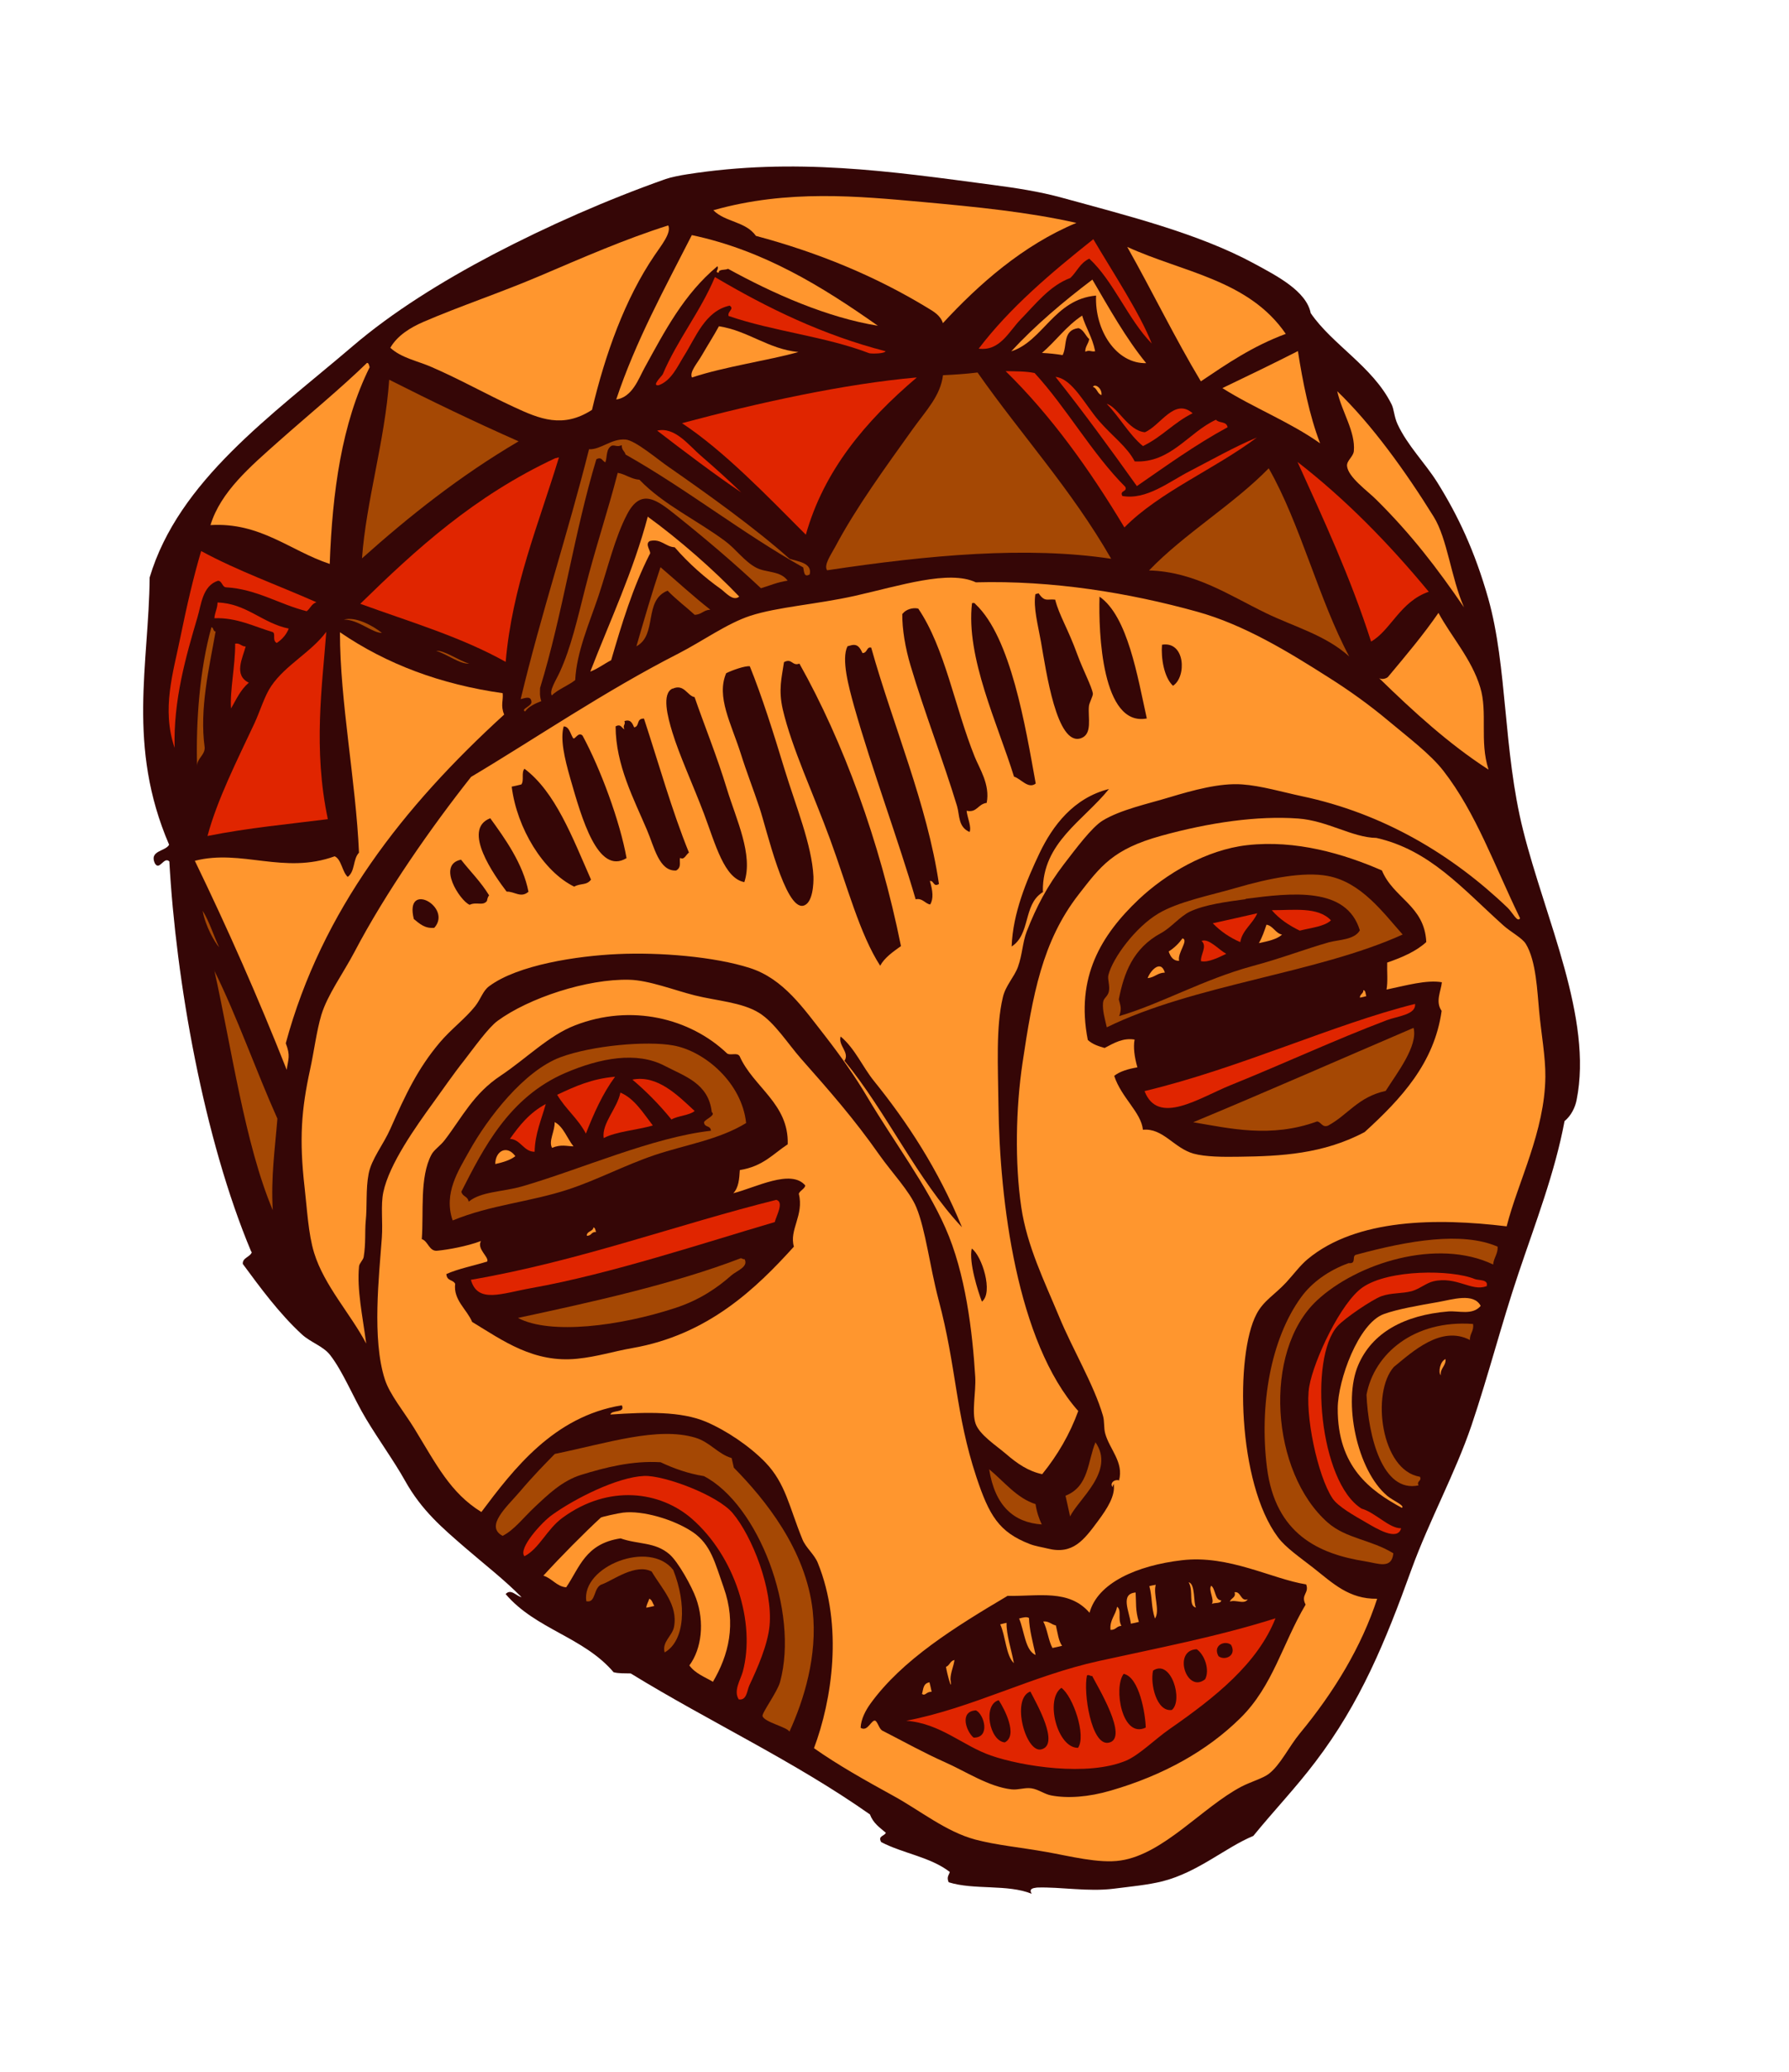 <svg width="666" height="771" viewBox="0 0 666 771" fill="none" xmlns="http://www.w3.org/2000/svg">
<path fill-rule="evenodd" clip-rule="evenodd" d="M93.78 465.803C93.291 467.729 90.18 467.916 90.388 470.302C96.811 478.991 103.857 488.663 112.437 496.559C115.668 499.499 120.268 500.851 122.882 504.172C127.819 510.531 131.529 520.092 136.307 528.002C141.102 535.979 146.787 543.789 150.795 550.972C157.006 562.088 164.79 568.619 173.209 575.912C180.313 582.05 187.645 587.696 194.15 594.281C192.259 593.927 190.173 590.967 188.241 593.137C199.451 606.288 217.22 609.065 228.43 622.216C230.29 622.723 232.627 622.599 234.799 622.664C264.116 640.656 295.7 655.312 323.852 675.124C325.102 678.451 327.536 680.025 329.772 681.938C329.322 683.208 326.694 683.05 328.046 685.416C336.23 689.685 346.332 690.927 353.579 696.525C353.312 697.673 352.28 698.38 353.172 700.367C362.512 703.321 375.18 701.004 384.061 704.655C382.986 702.789 384.429 702.546 386.025 702.334C394.923 702.032 405.004 703.998 414.795 702.738C420.976 701.944 427.429 701.364 432.876 699.976C446.115 696.572 456.229 687.4 466.575 683.12C474.525 673.379 482.284 665.341 489.711 655.525C506.395 633.607 515.662 611.092 525.475 583.908C532.137 565.609 541.759 548.168 547.823 530.317C554.11 511.688 558.974 492.578 565.212 474.034C571.609 455.016 578.87 436.27 582.439 417.149C584.913 415.122 586.393 412.068 586.935 409.267C593.026 378.915 575.31 342.019 567.015 308.916C559.55 279.181 561.22 248.148 554.028 222.648C549.003 204.967 542.741 191.783 535.062 179.481C530.549 172.289 524.012 165.856 520.294 157.877C518.932 154.939 519.005 152.263 517.98 150.312C511.015 136.383 495.881 128.16 487.944 116.502C486.309 108.252 475.241 102.602 467.003 98.132C446.315 86.874 419.764 80.275 395.416 73.588C386.962 71.258 378.053 69.912 369.416 68.78C331.277 63.706 295.847 58.553 255.593 64.887C253.175 65.248 249.569 65.999 247.862 66.6C225.943 74.339 203.973 84.032 183.617 94.656C164.346 104.773 146.007 116.221 131.338 128.767C100.822 154.822 66.468 178.889 55.708 214.872C55.439 247.11 47.145 277.549 62.957 314.309C61.619 316.822 55.554 316.437 57.601 321.129C59.321 324.33 60.991 318.498 63.044 320.533C65.483 364.753 75.826 423.729 93.579 465.857L93.78 465.803Z" fill="#350606"/>
<path fill-rule="evenodd" clip-rule="evenodd" d="M400.724 82.936C380.75 91.232 364.215 105.93 351.023 120.234C350.099 117.323 347.483 115.87 345.426 114.626C325.77 102.661 304.468 93.937 281.408 87.767C277.58 82.331 269.996 82.711 265.562 78.227C293.269 70.373 319.771 73.036 343.471 75.158C363.429 76.99 382.681 78.868 400.724 82.936Z" fill="#FF962E"/>
<path fill-rule="evenodd" clip-rule="evenodd" d="M248.739 83.812C250.114 86.531 246.155 91.325 243.741 94.916C232.651 111.17 225.272 131.887 220.382 152.511C209.542 159.508 200.881 155.869 191.45 151.504C180.544 146.456 171.3 141.179 160.653 136.565C155.363 134.249 149.489 133.238 145.302 129.406C148.001 124.734 152.9 121.841 157.529 119.811C171.047 113.963 186.162 108.98 201.119 102.603C217.045 95.822 232.534 89.016 248.757 83.879L248.739 83.812Z" fill="#FF962E"/>
<path fill-rule="evenodd" clip-rule="evenodd" d="M326.935 121.231C307.865 118.156 287.89 109.292 271.039 100.022C270.039 100.577 267.388 100.067 267.613 101.442C265.744 101.44 267.893 100.075 267.051 99.08C254.602 109.452 247.541 123.047 239.913 136.938C237.692 140.979 235.415 147.764 229.405 148.657C236.649 126.899 247.43 107.353 257.55 87.481C284.203 93.12 305.971 106.529 326.868 121.249L326.935 121.231Z" fill="#FF962E"/>
<path fill-rule="evenodd" clip-rule="evenodd" d="M266.111 103.066C285.744 114.678 306.462 124.707 329.688 130.69C329.282 131.588 324.991 131.661 323.641 131.448C307.227 125.148 287.993 123.338 271.217 117.565C270.751 115.824 273.53 114.936 271.624 113.723C262.468 115.745 259.095 125.409 254.602 132.5C252.242 136.292 249.892 141.732 245.157 143.36C242.502 143.64 246.114 140.231 246.721 139.279C252.08 126.571 260.788 115.908 266.129 103.133L266.111 103.066Z" fill="#E02500"/>
<path fill-rule="evenodd" clip-rule="evenodd" d="M136.612 135.037C137.318 134.992 137.368 135.983 137.614 136.635C127.21 157.588 123.728 182.933 122.747 209.833C108.006 204.952 96.955 194.271 78.359 195.377C82.14 182.948 93.21 173.591 103.823 164.142C114.736 154.469 126.691 144.66 136.612 135.037Z" fill="#FF962E"/>
<path fill-rule="evenodd" clip-rule="evenodd" d="M144.892 141.29C160.763 149.315 176.763 157.018 193.058 164.212C171.09 177.134 152.321 192.071 134.76 207.762C136.306 186.455 143.272 164.197 144.892 141.29Z" fill="#A54804"/>
<path fill-rule="evenodd" clip-rule="evenodd" d="M297.29 130.969C285.731 134.21 269.93 136.362 257.594 140.457C256.617 138.421 259.461 135.362 261.326 132.134C263.485 128.396 265.716 124.926 267.643 121.394C278.51 123.078 286.013 129.899 297.223 130.987L297.29 130.969Z" fill="#FF962E"/>
<path fill-rule="evenodd" clip-rule="evenodd" d="M419.637 91.868C440.193 101.295 464.863 104.09 478.664 124.229C466.186 128.865 456.668 135.436 447.048 141.891C437.457 125.937 428.933 108.332 419.637 91.868Z" fill="#FF962E"/>
<path fill-rule="evenodd" clip-rule="evenodd" d="M426.775 135.118C415.588 135.459 407.485 122.912 408.043 109.982C392.464 111.356 388.315 126.971 376.461 130.722C385.372 121.082 395.678 112.362 406.664 104.033C413.023 114.894 419.234 126.01 426.708 135.136L426.775 135.118Z" fill="#FF962E"/>
<path fill-rule="evenodd" clip-rule="evenodd" d="M402.848 117.405C404.256 122.125 406.633 125.365 407.698 130.68C406.291 131.058 405.735 130.058 404.015 130.877C403.933 128.961 405.228 127.896 405.485 126.176C404.067 124.904 403.372 122.578 401.445 122.089C395.484 122.896 397.398 128.701 395.587 132.13C393.106 131.718 390.594 131.458 387.899 131.319C393.159 126.822 396.872 121.375 402.915 117.387L402.848 117.405Z" fill="#FF962E"/>
<path fill-rule="evenodd" clip-rule="evenodd" d="M341.228 140.521C322.21 156.674 306.73 175.038 299.993 198.957C285.461 184.399 269.514 167.778 253.891 157.461C282.375 149.829 314.472 142.808 341.21 140.454L341.228 140.521Z" fill="#E02500"/>
<path fill-rule="evenodd" clip-rule="evenodd" d="M206.88 170.488C207.283 170.38 207.685 170.273 208.087 170.165C200.573 194.938 190.663 218.272 188.252 246.273C171.603 236.949 152.507 231.368 134.117 224.664C154.901 204.376 176.467 184.597 206.863 170.421L206.88 170.488Z" fill="#E02500"/>
<path fill-rule="evenodd" clip-rule="evenodd" d="M363.917 138.606C380.314 161.998 398.844 182.091 413.665 207.916C382.298 203.182 345.898 206.473 307.922 212.197C306.561 210.336 309.275 206.522 310.956 203.415C318.74 188.764 329.518 174.029 339.863 159.554C344.781 152.708 350.143 147.251 351.042 139.614C355.297 139.408 359.466 139.152 363.917 138.606Z" fill="#A54804"/>
<path fill-rule="evenodd" clip-rule="evenodd" d="M74.832 205.009C88.454 212.416 103.455 217.73 117.8 224.082C115.892 224.737 115.55 226.408 114.17 227.424C103.928 224.856 95.586 219.193 84.13 218.529C82.664 218.419 82.675 216.047 81.111 216.107C75.369 218.004 74.93 224.943 73.527 229.627C69.194 244.286 64.5 260.55 65.016 278.29C60.079 263.888 64.481 250.288 67.108 237.306C69.473 225.759 71.92 215.051 74.899 204.991L74.832 205.009Z" fill="#E02500"/>
<path fill-rule="evenodd" clip-rule="evenodd" d="M374.41 138.091C378.098 138.18 381.883 138.099 385.16 138.801C397.125 151.821 406.565 168.821 418.923 181.162C419.797 183.082 416.672 182.412 417.818 184.546C426.866 186.142 435.15 179.255 443.177 175.166C451.253 170.991 459.606 166.24 467.88 162.803C452.339 174.506 431.694 182.981 418.586 196.258C405.463 174.358 391.076 154.447 374.428 138.158L374.41 138.091Z" fill="#E02500"/>
<path fill-rule="evenodd" clip-rule="evenodd" d="M229.963 175.935C232.9 176.44 234.9 178.274 238.051 178.506C246.924 187.76 259.458 193.52 269.956 201.333C273.893 204.228 277.169 208.95 281.516 211.231C285.353 213.219 290.488 212.274 293.227 216.063C289.281 216.618 286.543 217.926 283.276 218.873C273.393 209.603 263.337 201.025 251.635 191.667C244.692 186.132 238.671 181.356 233.452 191.37C228.934 199.976 226.327 211.157 222.785 221.799C219.306 232.137 214.682 242.494 214.134 253.052C211.526 255.115 207.729 256.491 205.394 258.768C204.453 256.866 206.934 253.258 208.428 249.986C212.553 240.983 214.982 230.208 217.777 219.192C221.453 204.493 226.345 190.043 229.963 175.935Z" fill="#A54804"/>
<path fill-rule="evenodd" clip-rule="evenodd" d="M392.945 140.234C399.235 140.918 403.925 150.646 409.107 156.581C414.101 162.351 419.584 166.195 422.419 171.682C435.829 172.397 442.436 160.862 452.675 156.18C453.843 157.59 456.519 156.586 457.013 158.966C444.787 165.617 434.145 173.351 423.229 180.87C413.337 167.007 403.346 153.314 392.945 140.234Z" fill="#E02500"/>
<path fill-rule="evenodd" clip-rule="evenodd" d="M483.183 130.63C484.939 142.006 487.527 154.883 491.448 164.961C480.105 156.943 466.808 151.819 455.054 144.414C464.538 139.862 473.954 135.328 483.183 130.63Z" fill="#FF962E"/>
<path fill-rule="evenodd" clip-rule="evenodd" d="M107.495 233.88C106.64 236.048 105.171 237.805 103.041 239.238C101.207 238.293 102.764 235.794 101.526 235.192C94.506 233.124 88.29 229.764 79.812 230.025C79.962 227.903 80.979 226.338 80.977 224.185C91.686 224.474 97.786 231.958 107.495 233.88Z" fill="#E02500"/>
<path fill-rule="evenodd" clip-rule="evenodd" d="M241.072 192.2C252.93 200.797 265.81 212.137 275.197 221.971C272.924 223.944 270.02 220.343 268.333 219.143C262.577 215.085 256.291 209.589 251.176 203.637C247.757 203.476 246.122 200.324 241.931 201.303C239.729 202.468 242.825 205.444 241.829 206.285C235.621 218.503 231.487 232.031 227.524 245.658C224.871 247.015 222.745 248.734 219.752 249.895C227.142 230.826 235.806 212.494 241.188 192.097L241.072 192.2Z" fill="#FF962E"/>
<path fill-rule="evenodd" clip-rule="evenodd" d="M78.708 233.408C79.566 233.394 79.308 235.114 80.265 234.93C77.915 248.411 74.181 263.7 76.208 278.234C76.189 281.112 73.312 282.17 73.377 285.096C72.863 268.433 74.402 248.706 78.708 233.408Z" fill="#A54804"/>
<path fill-rule="evenodd" clip-rule="evenodd" d="M497.721 145.474C510.583 157.823 523.264 175.391 533.763 192.322C538.85 200.58 540.148 214.808 545.013 225.997C534.973 211.312 525.372 198.807 512.366 185.922C509.216 182.745 501.876 177.603 501.469 173.404C501.284 171.372 503.785 169.984 504.002 167.844C504.638 160.565 499.535 153.317 497.805 145.523L497.721 145.474Z" fill="#FF962E"/>
<path fill-rule="evenodd" clip-rule="evenodd" d="M121.468 235.09C119.97 255.236 116.505 278.494 122.044 304.796C107.18 306.696 92.794 307.966 77.244 311.056C80.872 297.519 88.155 283.146 94.737 269.105C96.833 264.595 98.472 258.914 101.002 255.221C106.424 247.306 115.707 242.808 121.468 235.09Z" fill="#E02500"/>
<path fill-rule="evenodd" clip-rule="evenodd" d="M126.534 235.239C143.951 247.158 164.139 254.673 187.133 257.917C187.431 260.637 186.267 262.457 187.687 265.882C150.22 300.045 119.78 338.716 106.384 388.185C108.231 392.932 107.258 394.126 106.735 398.071C96.032 370.999 84.576 345.134 72.531 320.288C90.011 315.819 105.607 325.498 124.594 318.615C127.121 319.733 127.367 324.406 129.452 326.288C132.261 324.172 131.344 319.678 133.644 317.267C132.493 290.723 126.562 261.08 126.552 235.306L126.534 235.239Z" fill="#FF962E"/>
<path fill-rule="evenodd" clip-rule="evenodd" d="M245.917 211.078C252.063 216.323 258.081 221.891 264.442 226.864C261.751 227.01 261.324 228.632 258.634 228.779C255.301 225.723 251.722 223.092 248.536 219.781C239.44 223.367 244.889 236.195 236.915 240.486C239.797 230.595 242.66 220.638 245.899 211.011L245.917 211.078Z" fill="#A54804"/>
<path fill-rule="evenodd" clip-rule="evenodd" d="M502.281 244.267C493.378 236.242 481.799 233.242 471.227 228.105C457.772 221.587 444.765 212.722 427.758 212.253C440.959 198.521 459.009 187.868 472.314 174.252C484.068 194.796 490.937 223.111 502.281 244.267Z" fill="#A54804"/>
<path fill-rule="evenodd" clip-rule="evenodd" d="M483.031 171.883C500.799 185.646 516.911 202.079 531.89 220.18C521.229 223.826 517.724 234.602 510.42 238.713C502.608 214.384 492.713 193.27 483.031 171.883Z" fill="#E02500"/>
<path fill-rule="evenodd" clip-rule="evenodd" d="M554.065 286.323C539.381 276.831 526.255 264.84 513.423 252.339C514.376 252.945 516.423 252.54 517.011 251.521C523.43 243.842 529.867 236.23 535.503 228.042C540.228 236.828 547.857 245.194 551.047 255.756C553.895 265.045 550.742 275.798 554.114 286.238L554.065 286.323Z" fill="#FF962E"/>
<path fill-rule="evenodd" clip-rule="evenodd" d="M79.709 361.013C88.295 378.314 95.208 398.216 103.268 416.232C102.377 427.384 100.807 438.144 101.548 450.295C91.175 425.791 86.162 389.655 79.776 360.995L79.709 361.013Z" fill="#A54804"/>
<path fill-rule="evenodd" clip-rule="evenodd" d="M522.235 347.696C490.146 362.253 444.602 366.272 412.032 382.25C411.323 379.066 410.399 376.154 410.619 373.223C410.738 371.253 412.266 371.059 412.787 368.981C413.307 366.903 412.223 364.465 412.632 362.776C414.244 356.456 422.67 345.008 431.219 339.917C438.651 335.485 450.194 333.254 460.26 330.341C472.521 326.768 485.354 324.263 494.201 325.913C506.812 328.206 515.102 339.842 522.168 347.714L522.235 347.696ZM463.764 334.571C456.762 335.514 448.566 336.562 442.955 339.214C439.265 340.992 435.935 345.187 432.232 347.185C421.69 352.881 418.38 362.241 416.504 371.862C417.029 374.09 417.736 375.121 416.658 378.067C432.051 373.584 447.854 364.467 466.2 359.479C477.326 356.498 485.435 353.248 494.782 350.6C498.401 349.63 504.243 349.716 506.237 346.167C501.285 329.831 480.943 332.194 463.661 334.455L463.764 334.571Z" fill="#A54804"/>
<path fill-rule="evenodd" clip-rule="evenodd" d="M168.513 454.106C165.012 443.988 170.71 435.496 174.631 428.414C181.608 415.847 195.119 398.441 208.633 393.384C220.459 388.995 240.811 387.203 250.704 389.004C262.488 391.16 276.218 402.989 277.762 417.869C267.583 424.114 255.142 425.94 243.61 429.82C232.548 433.574 222.238 439.065 211.542 442.577C197.146 447.296 182.756 448.28 168.58 454.088L168.513 454.106ZM264.971 413.829C263.815 403.082 254.851 400.458 247.414 396.563C237.057 391.153 223.499 393.637 210.548 399.189C189.475 408.21 179.9 427.434 171.751 443.402C172.205 445.363 174.117 444.994 174.473 447.125C179.188 443.276 187.019 443.547 194.423 441.42C216.415 435.025 242.91 423.186 264.665 420.732C264.511 418.547 262.242 419.73 262.087 417.545C262.806 416.204 266.59 415.047 264.953 413.762L264.971 413.829Z" fill="#A54804"/>
<path fill-rule="evenodd" clip-rule="evenodd" d="M451.444 343.545C457.011 342.34 462.561 341.069 468.044 339.815C466.426 343.695 462.41 346.135 461.727 350.554C457.827 348.871 454.406 346.557 451.426 343.478L451.444 343.545Z" fill="#E02500"/>
<path fill-rule="evenodd" clip-rule="evenodd" d="M473.412 338.664C481.543 338.712 490.641 337.279 495.473 342.446C493.138 344.723 488.097 345.212 483.857 346.277C479.971 344.374 476.33 342.047 473.395 338.597L473.412 338.664Z" fill="#E02500"/>
<path fill-rule="evenodd" clip-rule="evenodd" d="M440.227 349.135C442.646 349.851 438.231 354.553 438.954 357.518C436.884 357.57 435.783 356.142 435.075 354.034C437.223 352.669 438.862 351.009 440.227 349.135Z" fill="#FF962E"/>
<path fill-rule="evenodd" clip-rule="evenodd" d="M447.312 350.109C450.038 349.02 453.73 353.415 456.498 354.899C454.077 356.051 449.788 358.277 447.102 357.633C446.826 355.265 449.567 352.09 447.312 350.109Z" fill="#E02500"/>
<path fill-rule="evenodd" clip-rule="evenodd" d="M471.481 344.064C473.962 344.476 474.868 347.32 477.282 347.751C475.443 349.464 472.056 350.228 468.651 350.925C469.878 348.801 470.68 346.432 471.481 344.064Z" fill="#FF962E"/>
<path fill-rule="evenodd" clip-rule="evenodd" d="M228.969 400.644C224.279 406.998 221.069 414.321 218.113 421.79C215.073 416.071 210.591 412.748 207.42 407.351C214.184 404.175 220.264 401.397 229.037 400.626L228.969 400.644Z" fill="#E02500"/>
<path fill-rule="evenodd" clip-rule="evenodd" d="M433.657 361.881C430.681 362.032 430.034 363.642 427.246 363.958C428.03 361.522 432.056 356.71 433.657 361.881Z" fill="#FF962E"/>
<path fill-rule="evenodd" clip-rule="evenodd" d="M203.172 410.788C201.569 416.602 199.165 421.842 199.025 428.556C194.936 428.575 193.831 423.917 189.84 423.766C193.325 418.811 197.083 414.071 203.172 410.788Z" fill="#E02500"/>
<path fill-rule="evenodd" clip-rule="evenodd" d="M230.904 406.516C236.158 408.698 239.396 414.077 243.025 418.777C237.163 420.491 229.396 420.993 224.741 423.461C223.926 418.007 229.825 412.406 230.971 406.498L230.904 406.516Z" fill="#E02500"/>
<path fill-rule="evenodd" clip-rule="evenodd" d="M206.479 417.512C209.721 419.156 211.125 423.59 213.497 426.545C210.972 426.503 208.888 425.698 205.529 427.1C204.091 424.685 206.635 420.773 206.479 417.512Z" fill="#FF962E"/>
<path fill-rule="evenodd" clip-rule="evenodd" d="M191.847 430.192C190.07 431.602 187.425 432.454 184.373 433.128C184.408 428.165 188.763 425.921 191.847 430.192Z" fill="#FF962E"/>
<path fill-rule="evenodd" clip-rule="evenodd" d="M507.537 368.436C508.395 368.421 508.334 369.802 508.634 370.654C507.83 370.87 507.093 371.067 506.27 371.216C506.148 369.956 507.659 369.695 507.537 368.436Z" fill="#FF962E"/>
<path fill-rule="evenodd" clip-rule="evenodd" d="M526.775 373.476C527.365 377.554 520.121 378.131 516.274 379.593C496.455 387.129 479.038 395.314 458.04 403.812C446.438 408.501 431.079 419.006 426.081 405.986C461.654 397.459 496.422 381.107 526.793 373.543L526.775 373.476Z" fill="#E02500"/>
<path fill-rule="evenodd" clip-rule="evenodd" d="M526.215 382.385C528.028 389.151 519.935 399.433 515.853 405.912C505.54 408.172 501.913 414.744 494.391 418.842C492.166 419.654 491.86 417.438 490.309 417.279C473.027 423.561 457.733 419.833 444.197 417.573C471.86 406.068 498.91 394.153 526.233 382.452L526.215 382.385Z" fill="#A54804"/>
<path fill-rule="evenodd" clip-rule="evenodd" d="M220.868 456.736C221.574 456.69 221.624 457.682 221.888 458.401C219.935 458.35 220.397 459.805 218.462 459.821C218.299 458.142 220.757 458.201 220.886 456.803L220.868 456.736Z" fill="#FF962E"/>
<path fill-rule="evenodd" clip-rule="evenodd" d="M289.098 446.495C291.973 447.304 288.881 452.656 288.428 454.716C262.517 462.305 227.301 474.039 197.817 479.282C186.708 481.254 177.836 485.139 175.297 476.198C215.609 469.274 252.105 455.618 289.08 446.428L289.098 446.495Z" fill="#E02500"/>
<path fill-rule="evenodd" clip-rule="evenodd" d="M275.88 468.202C276.385 468.211 276.577 468.662 277.181 468.5C278.744 471.384 274.307 472.788 272.266 474.555C267.274 478.98 260.57 483.72 251.246 486.722C230.908 493.392 204.877 496.777 192.82 490.386C219.787 484.596 250.794 477.796 275.862 468.135L275.88 468.202Z" fill="#A54804"/>
<path fill-rule="evenodd" clip-rule="evenodd" d="M557.536 463.885C557.682 466.575 556.057 468.015 555.863 470.508C535.096 460.564 505.143 469.954 490.212 483.935C469.945 502.936 473.086 547.902 494.318 566.552C501.168 572.543 510.447 572.857 518.712 577.966C518.106 584.016 513.035 581.713 508.158 580.937C490.979 578.217 474.782 570.854 471.658 546.058C468.764 522.925 473.015 498.308 484.351 482.705C488.283 477.272 494.468 472.743 502.063 469.99C505.317 470.338 502.874 467.116 505.09 466.809C524.375 461.57 544.296 458.171 557.451 463.836L557.536 463.885Z" fill="#A54804"/>
<path fill-rule="evenodd" clip-rule="evenodd" d="M293.918 644.374C293.165 642.637 284.483 640.799 283.873 638.521C283.568 637.382 289.379 629.579 290.394 625.86C297.562 599.528 282.305 559.747 262.033 549.239C256.177 548.296 250.861 546.417 245.924 544.078C235.479 543.431 225.456 545.973 216.364 548.768C209.264 550.958 203.915 556.196 199.093 560.719C194.784 564.746 191.41 569.312 187.104 571.471C180.396 567.883 188.724 560.626 193.429 555.129C198.727 548.899 202.634 544.98 206.523 540.994C226.13 536.961 244.793 530.74 258.849 534.943C264.313 536.567 267.317 541.075 272.373 542.52C272.678 543.659 272.867 544.901 273.19 546.106C284.73 557.805 300.04 576.606 302.558 599.41C304.368 616.085 299.34 632.438 293.851 644.392L293.918 644.374Z" fill="#A54804"/>
<path fill-rule="evenodd" clip-rule="evenodd" d="M553.289 478.593C547.736 480.656 542.2 474.744 533.55 476.774C530.985 477.39 528.48 479.569 525.616 480.408C521.93 481.396 517.866 480.977 514.203 482.317C510.807 483.586 500.705 490.386 497.928 493.427C487.12 505.37 491.138 551.465 506.855 561.326C512.063 562.803 517.093 568.707 521.603 568.647C520.29 573.666 512.177 568.588 508.693 566.578C504.189 563.979 498.107 560.583 496.07 557.539C490.425 549.071 485.645 525.869 487.413 515.846C489.101 506.06 499.21 484.54 507.281 479.003C516.981 472.311 540.258 472.32 549.053 475.923C550.426 476.488 554.372 475.934 553.392 478.709L553.289 478.593Z" fill="#E02500"/>
<path fill-rule="evenodd" clip-rule="evenodd" d="M275.034 632.345C272.961 629.167 275.621 625.152 276.511 622.041C281.422 603.637 273.556 579.108 257.603 565.145C245.783 554.814 226.62 552.195 209.493 564.682C203.54 569.005 200.798 576.202 195.242 579.055C192.753 576.203 201.744 566.327 205.554 563.655C214.053 557.572 229.674 549.653 239.748 549.18C246.979 548.822 267.064 556.22 272.765 563.021C280.046 571.696 287.728 591.249 286.491 604.864C285.82 612.008 281.976 620.72 278.953 627.131C278.092 629.013 278.02 632.766 275.101 632.327L275.034 632.345Z" fill="#E02500"/>
<path fill-rule="evenodd" clip-rule="evenodd" d="M548.389 492.757C548.767 495.241 547.052 496.347 547.225 498.598C536.461 493.01 525.838 502.964 518.881 508.634C510.439 518.147 514.055 547.191 528.601 549.468C529.421 551.187 527.213 550.988 528.1 552.689C514.583 555.593 509.362 534.232 508.72 518.967C511.528 503.711 526.447 491.026 548.353 492.623L548.389 492.757Z" fill="#A54804"/>
<path fill-rule="evenodd" clip-rule="evenodd" d="M265.452 625.795C262.375 623.963 258.887 622.743 256.631 619.686C261.273 613.416 262.286 603.524 259.161 594.812C257.642 590.48 252.469 581.097 249.208 578.309C243.795 573.656 237.619 574.737 231.033 572.409C217.837 574.365 215.733 583.401 210.77 590.618C207.248 590.342 205.479 587.226 202.283 586.287C208.778 579.162 217.319 570.555 223.65 564.694C223.932 564.403 230.035 563.055 231.984 562.82C239.224 561.957 250.825 565.31 257.924 570.086C264.7 574.732 266.16 581.521 269.392 590.635C274.265 604.263 271.211 615.923 265.385 625.813L265.452 625.795Z" fill="#FF962E"/>
<path fill-rule="evenodd" clip-rule="evenodd" d="M407.777 536.609C415.329 547.366 401.4 557.847 398.376 564.258C397.828 561.676 397.213 559.113 396.665 556.531C405.444 553.102 404.866 543.707 407.844 536.591L407.777 536.609Z" fill="#A54804"/>
<path fill-rule="evenodd" clip-rule="evenodd" d="M368.244 546.7C373.858 551.299 378.437 557.395 385.51 559.664C385.946 562.635 386.812 565.059 387.824 567.229C377.427 566.497 370.408 560.408 368.226 546.633L368.244 546.7Z" fill="#A54804"/>
<path fill-rule="evenodd" clip-rule="evenodd" d="M247.427 614.829C246.368 610.876 250.254 608.758 250.921 605.348C252.449 597.113 246.409 591.192 242.599 584.746C236.588 581.618 228.112 588.053 224.315 589.43C220.696 590.4 222.079 596.635 218.261 595.791C216.379 582.869 241.826 572.747 250.634 584.173C255.694 596.889 255.011 610.427 247.494 614.811L247.427 614.829Z" fill="#A54804"/>
<path fill-rule="evenodd" clip-rule="evenodd" d="M241.723 594.889C242.738 595.191 242.981 596.634 243.585 597.549C242.58 597.818 241.623 598.003 240.6 598.205C240.679 596.892 241.438 595.97 241.705 594.822L241.723 594.889Z" fill="#FF962E"/>
<path fill-rule="evenodd" clip-rule="evenodd" d="M427.877 590.171C428.682 589.955 429.437 589.825 430.259 589.676C429.208 593.26 431.968 599.27 429.964 602.248C428.475 597.765 429.044 594.525 427.895 590.238L427.877 590.171Z" fill="#FF962E"/>
<path fill-rule="evenodd" clip-rule="evenodd" d="M379.387 602.23C380.861 601.835 382.202 601.476 383.069 602.033C383.172 606.17 384.482 611.06 385.538 615.803C381.639 614.12 381.349 606.874 379.387 602.23Z" fill="#FF962E"/>
<path fill-rule="evenodd" clip-rule="evenodd" d="M422.768 592.545C423.013 596.141 422.609 599.193 423.977 603.493C422.972 603.763 422.016 603.947 420.992 604.15C420.393 599.5 416.935 593.031 422.768 592.545Z" fill="#FF962E"/>
<path fill-rule="evenodd" clip-rule="evenodd" d="M372.355 604.402C373.16 604.186 373.897 603.989 374.719 603.84C374.59 608.183 376.518 613.769 377.444 618.834C374.469 616.041 374.38 608.741 372.355 604.402Z" fill="#FF962E"/>
<path fill-rule="evenodd" clip-rule="evenodd" d="M442.515 588.762C445.099 589.29 444.213 596.707 445.247 598.153C442.207 597.532 444.472 592.043 442.515 588.762Z" fill="#FF962E"/>
<path fill-rule="evenodd" clip-rule="evenodd" d="M388.375 603.34C390.39 603.087 391.407 604.466 393.078 604.808C393.729 607.505 394.086 610.712 395.393 612.373C394.253 612.678 393.029 612.934 391.805 613.19C390.296 610.507 389.902 606.09 388.375 603.34Z" fill="#FF962E"/>
<path fill-rule="evenodd" clip-rule="evenodd" d="M415.853 597.844C417.691 599.074 415.979 602.334 417.47 604.95C415.503 605.117 415.576 606.462 413.422 606.465C413.007 602.771 415.383 600.914 415.853 597.844Z" fill="#FF962E"/>
<path fill-rule="evenodd" clip-rule="evenodd" d="M450.9 590.033C452.569 591.165 452.202 595.428 454.576 595.438C454.783 596.747 452.132 596.237 451.131 596.792C452.233 595.276 449.731 591.567 450.9 590.033Z" fill="#FF962E"/>
<path fill-rule="evenodd" clip-rule="evenodd" d="M459.589 592.443C462.074 592.064 461.77 596.023 464.531 595.068C463.152 597.16 460.155 595.091 457.863 595.921C458.228 594.603 460.262 594.417 459.589 592.443Z" fill="#FF962E"/>
<path fill-rule="evenodd" clip-rule="evenodd" d="M355.341 617.576C355.013 620.105 353.903 622.126 353.83 624.802C354.667 630.609 352.441 622.302 352.171 620.221C353.659 619.607 353.599 618.043 355.359 617.643L355.341 617.576Z" fill="#FF962E"/>
<path fill-rule="evenodd" clip-rule="evenodd" d="M346.003 625.894C346.326 627.1 346.564 628.257 346.82 629.48C344.666 629.483 344.542 631.168 343.232 630.298C343.775 628.573 343.554 626.407 346.021 625.961L346.003 625.894Z" fill="#FF962E"/>
<path fill-rule="evenodd" clip-rule="evenodd" d="M474.833 602.144C468.147 619.013 452.401 631.561 435.381 643.373C429.874 647.218 424.163 652.985 419.267 655.086C404.945 661.15 380.322 657.193 368.912 653.214C358.383 649.573 350.114 641.235 337.357 640.273C362.019 635.532 384.219 623.48 409.122 618.028C430.419 613.327 453.32 608.986 474.833 602.144ZM448.653 624.811C450.397 621.4 448.536 615.796 445.521 613.66C436.404 613.949 441.745 630.396 448.653 624.811ZM453.609 616.231C455.895 618.06 460.541 616.097 458.302 612.03C456.016 610.202 451.37 612.165 453.609 616.231ZM412.744 648.434C420.51 646.855 408.332 627.143 406.589 623.589C405.852 623.787 405.57 623.001 404.667 623.386C403.203 629.451 406.202 649.756 412.744 648.434ZM387.757 650.893C394.576 648.994 385.84 633.816 383.578 629.396C376.233 632.01 381.895 652.607 387.757 650.893ZM374.065 648.315C379.054 645.758 373.975 635.918 371.8 632.624C365.718 634.325 368.419 647.889 374.065 648.315ZM401.331 650.343C404.468 645.697 399.41 631.113 395.134 628.023C388.944 632.266 393.607 650.474 401.331 650.343ZM418.307 622.819C414.438 627.948 417.703 647.105 426.535 642.8C426.418 637.805 424.15 623.981 418.307 622.819ZM429.261 621.607C428.113 626.438 430.547 637.13 436.271 636.242C440.554 632.654 435.969 617.153 429.261 621.607ZM362.455 646.544C368.802 646.638 366.384 637.88 363.33 636.401C356.956 636.745 359.812 644.452 362.455 646.544Z" fill="#E02500"/>
<path fill-rule="evenodd" clip-rule="evenodd" d="M405.574 96.212C402 97.887 400.926 101.119 398.457 103.432C390.746 106.288 385.377 113.327 380.015 118.784C375.613 123.267 372.304 130.759 364.343 129.733C375.921 114.496 391.206 101.57 407.019 89.004C414.138 101.097 424.412 116.653 428.773 127.834C419.99 118.915 414.584 104.639 405.507 96.23L405.574 96.212Z" fill="#E02500"/>
<path fill-rule="evenodd" clip-rule="evenodd" d="M244.578 160.243C251.267 158.666 256.383 165.696 261.045 169.688C266.27 174.176 271.397 178.833 275.947 183.214C266.859 177.177 253.341 166.942 244.645 160.225L244.578 160.243Z" fill="#E02500"/>
<path fill-rule="evenodd" clip-rule="evenodd" d="M231.441 165.631C229.721 166.45 229.117 165.535 227.758 165.828C225.556 166.992 226.109 169.86 225.387 171.991C224.238 171.725 224.071 169.759 222.003 170.888C213.71 198.383 209.501 228.518 201.056 255.982C201.031 257.497 200.836 258.913 201.508 260.887C199.033 261.837 196.746 262.953 195.496 264.723C193.614 263.864 198.189 262.709 197.826 261.084C197.671 258.899 195.647 259.657 193.838 260.142C201.389 228.537 211.391 198.574 219.281 167.166C223.711 167.343 227.545 163.156 232.82 163.538C236.476 163.779 244.963 171.054 248.827 173.681C264.017 184.257 281.085 196.485 293.916 207.909C296.693 208.888 302.49 209.345 301.435 213.72C299.269 215.019 299.365 212.696 299.019 211.137C276.184 198.301 255.647 181.977 232.879 169.122C232.503 167.716 231.474 167.632 231.459 165.698L231.441 165.631Z" fill="#A54804"/>
<path fill-rule="evenodd" clip-rule="evenodd" d="M406.876 143.968C407.442 142.596 410.349 144.33 410.057 146.993C408.604 146.664 408.329 144.297 406.876 143.968Z" fill="#FF962E"/>
<path fill-rule="evenodd" clip-rule="evenodd" d="M412.012 150.274C416.205 151.448 419.92 160.217 426.191 160.834C432.008 158.414 437.217 147.828 443.981 153.77C436.937 157.237 432.616 162.559 425.486 165.977C420.333 161.758 416.755 155.106 412.012 150.274Z" fill="#E02500"/>
<path fill-rule="evenodd" clip-rule="evenodd" d="M128.004 230.538C132.427 229.352 138.559 232.664 142.191 235.496C138.454 235.492 133.457 230.513 128.004 230.538Z" fill="#A54804"/>
<path fill-rule="evenodd" clip-rule="evenodd" d="M87.525 239.517C89.286 239.117 89.9 240.604 91.464 240.544C90.356 244.718 86.863 251.254 92.632 254.017C89.528 256.643 87.972 260.219 86.009 263.617C85.528 256.997 87.61 247.608 87.543 239.584L87.525 239.517Z" fill="#E02500"/>
<path fill-rule="evenodd" clip-rule="evenodd" d="M162.367 242.152C165.545 241.947 170.59 245.765 174.632 246.908C171.338 247.216 166.36 243.38 162.367 242.152Z" fill="#A54804"/>
<path fill-rule="evenodd" clip-rule="evenodd" d="M401.426 524.957C398.289 533.624 393.707 541.457 387.985 548.519C382.884 547.445 378.764 544.671 374.461 540.942C370.739 537.775 364.665 533.874 363.199 529.743C361.661 525.345 363.374 518.065 363.06 512.334C362.023 495.595 359.488 473.801 351.916 456.804C344.797 440.69 333.043 425.243 323 408.405C318.393 400.593 312.86 392.813 307.373 385.739C298.963 374.997 291.698 364.236 279.192 360.191C265.909 355.924 245.5 354.285 229.96 355.002C214.907 355.661 192.68 359.032 182.091 366.967C179.698 368.757 179.137 371.492 176.897 374.39C173.188 379.046 167.967 382.886 163.708 387.904C155.424 397.735 150.955 407.332 145.311 420.045C142.716 425.91 138.261 431.268 137.225 436.787C136.11 442.543 136.751 448.689 136.14 454.453C135.8 458.278 136.212 462.762 135.386 467.723C135.186 468.853 133.775 470.021 133.66 471.201C132.829 479.895 134.958 489.449 136.328 499.923C130.47 488.785 120.72 478.401 116.948 466.201C114.759 459.105 114.297 449.608 113.413 442.019C111.306 423.7 112.233 412.682 115.453 397.89C116.939 391.102 117.856 383.533 119.642 377.598C121.94 370.089 127.782 362.134 131.926 354.274C143.621 331.97 160.668 307.658 175.371 289.071C199.285 274.837 224.961 257.259 252.514 243.199C261.359 238.675 270.688 231.939 279.342 229.118C289.52 225.816 303.929 224.899 318.232 221.713C335.168 217.893 353.263 211.968 363.288 216.677C391.888 215.906 420.292 220.573 445.587 227.58C463.122 232.431 479.616 242.515 494.774 252.167C502.122 256.804 509.753 262.226 517.076 268.377C524.023 274.198 532.665 280.714 537.414 286.908C549.489 302.484 556.277 321.918 565.881 341.674C564.917 343.44 563.067 339.484 561.237 337.749C540.661 318.061 515.057 302.664 484.604 296.248C477.442 294.721 469.408 292.35 462.381 291.864C454.107 291.28 444.206 294.005 435.364 296.662C427.326 299.103 417.196 301.243 410.465 305.344C406.4 307.869 400.54 315.757 396.01 321.638C389.9 329.665 385.885 337.203 382.222 346.585C380.657 350.666 380.631 355.125 378.942 359.813C377.574 363.555 374.328 366.722 373.34 371.079C370.697 382.126 371.531 396.765 371.707 411.365C372.13 446.72 378.528 499.286 401.462 525.091L401.426 524.957ZM387.771 332.175C388.106 332.085 388.441 331.995 388.23 331.477C388.081 313.495 403.363 305.38 412.843 293.578C399.653 296.897 391.865 307.24 386.986 317.451C382.157 327.576 377.043 339.859 376.609 352.182C383.653 347.638 380.915 336.883 387.789 332.242L387.771 332.175ZM314.373 394.705C330.023 413.703 341.573 439.112 358.124 456.648C349.368 435.229 337.728 417.526 325.371 402.241C321.075 396.93 318.337 390.197 312.96 385.678C311.904 388.977 316.426 391.642 314.373 394.705ZM335.898 228.395C335.824 234.016 337.021 241.162 338.981 247.673C344.099 264.898 351.274 283.366 356.298 299.97C357.28 303.368 356.646 307.702 360.952 309.564C361.745 307.7 360.124 304.329 359.844 301.676C363.796 302.484 363.926 299.218 367.318 298.74C368.652 291.921 364.614 285.966 362.875 281.622C355.378 263.024 351.814 241.147 341.841 226.444C339.695 225.942 337.135 226.844 336.032 228.359L335.898 228.395ZM363.172 224.821C362.912 224.388 362.505 224.21 361.853 224.456C359.497 244.617 371.475 269.481 377.489 288.978C380.06 289.725 382.786 293.734 385.577 291.55C381.702 270.115 376.321 237.165 363.172 224.821ZM387.505 238.692C389.457 249.729 393.375 277.757 402.396 274.694C406.797 273.156 404.962 267.114 405.378 262.766C405.475 261.52 406.947 258.971 406.847 258.064C406.415 255.38 403.254 249.478 401.138 243.727C397.538 233.778 394.347 229.104 392.816 223.124C389.848 222.771 388.996 224.148 386.65 220.756C386.248 220.864 385.846 220.971 385.444 221.079C384.654 226.173 386.354 232.251 387.505 238.692ZM275.791 280.472C277.818 286.966 280.543 293.918 282.794 300.71C285.399 308.556 292.242 338.386 298.985 337.01C302.658 336.241 302.9 328.565 302.826 326.144C302.241 314.31 296.174 299.71 292.043 286.169C287.805 272.227 283.611 258.991 279.135 247.913C277.347 247.674 272.629 249.369 270.341 250.485C266.583 259.246 272.167 269.094 275.791 280.472ZM321.044 242.93C320.188 241.077 319.235 239.394 316.706 240.144C316.304 240.251 315.901 240.359 315.499 240.467C313.122 245.268 315.971 255.633 318.013 262.984C324.594 286.207 334.568 312.972 340.871 334.618C343.453 334.069 344.314 336.208 346.272 336.545C347.584 334.47 347.263 331.397 346.16 327.816C347.737 327.537 347.378 330.218 349.544 328.919C345.249 299.484 332.398 269.756 324.327 240.973C322.552 240.516 322.997 242.981 321.062 242.997L321.044 242.93ZM297.615 246.91C294.89 248 294.886 244.77 291.866 246.368C290.988 252.204 289.732 256.633 291.403 263.94C294.739 278.267 302.887 295.541 309.042 312.345C315.425 329.733 320.066 347.588 327.667 359.336C329.3 356.314 332.395 354.192 335.405 352.022C327.479 312.789 313.834 275.807 297.633 246.977L297.615 246.91ZM250.391 256.189C246.214 258.026 248.584 266.869 250.293 272.442C252.822 280.811 257.956 291.928 262.111 302.877C266.374 314.228 269.596 326.791 277.093 328.229C280.475 318.061 274.096 304.979 270.589 293.498C266.92 281.413 262.129 269.701 258.574 259.382C255.874 258.956 254.702 254.316 250.409 256.256L250.391 256.189ZM426.93 267.33C423.454 251.676 419.832 229.312 409.325 222.004C408.91 235.469 410.253 270.506 426.93 267.33ZM212.307 289.657C216.578 304.524 222.554 325.754 233.251 319.298C230.801 305.595 223.539 286.001 216.871 273.715C215.193 272.011 213.892 275.734 213.283 274.533C212.262 272.868 211.866 270.317 209.846 270.284C208.51 274.95 210.127 282.056 212.307 289.657ZM232.552 271.38C231.385 271.047 231.236 269.148 229.167 270.277C229.241 284.76 235.981 297.314 240.87 308.856C243.549 315.103 245.369 324.308 251.724 323.897C253.909 322.666 252.744 320.465 253.194 319.196C254.742 320.145 255.378 317.964 256.477 317.239C250.176 301.767 245.219 284.069 239.739 267.372C236.709 267.323 238.272 270.207 236.091 270.647C235.392 269.111 234.742 267.49 232.45 268.32C233.028 269.673 231.634 269.831 232.485 271.398L232.552 271.38ZM194.083 291.883C192.943 292.189 191.719 292.445 190.495 292.701C192.42 308.196 202.265 324.298 213.754 329.907C216.255 328.519 218.325 329.544 220.021 327.294C213.059 311.498 206.752 294.663 195.248 286.043C193.975 287.461 195.203 290.434 194.083 291.883ZM436.674 255.17C441.819 251.853 441.241 238.438 432.581 239.897C432.175 244.816 433.323 252.047 436.674 255.17ZM188.606 331.763C191.515 331.63 193.882 334.298 196.736 331.811C194.745 321.431 187.972 311.973 182.511 304.461C171.758 308.563 184.063 325.801 188.606 331.763ZM174.769 336.691C177.373 335.419 179.793 337.212 181.275 335.235C181.431 334.476 181.586 333.716 182.082 333.152C179.001 328.09 175.118 324.32 171.627 319.871C162.502 321.741 171.259 335.119 174.751 336.624L174.769 336.691ZM154.054 341.955C156.17 343.685 158.188 345.586 161.683 345.224C168.589 337.486 150.463 327.48 154.054 341.955ZM365.537 484.314C369.891 480.994 365.555 467.222 361.757 464.577C360.596 469.627 364.148 480.738 365.537 484.314Z" fill="#FF962E"/>
<path fill-rule="evenodd" clip-rule="evenodd" d="M75.436 338.896C77.908 342.757 79.478 348.08 81.588 352.469C79.856 350.563 76.439 344.515 75.436 338.896Z" fill="#A54804"/>
<path fill-rule="evenodd" clip-rule="evenodd" d="M416.569 550.911C418.475 544.082 413.008 539.229 411.428 533.334C410.854 531.19 411.236 528.862 410.576 526.67C407.203 515.152 399.345 502.18 394.223 489.767C388.77 476.653 382.324 463.59 380.199 449.225C377.75 432.578 378.153 412.366 380.664 395.466C384.419 370.336 387.955 350.29 401.581 332.782C409.705 322.348 414.243 315.963 432.304 310.98C450.297 306.015 468.145 303.458 483.311 304.564C494.231 305.372 503.458 311.659 512.397 311.776C532.283 316.285 544.285 330.516 559.612 344.287C562.363 346.78 566.607 348.946 567.991 351.16C571.917 357.503 572.278 369.038 572.988 376.243C573.788 384.86 575.375 393.194 575.298 400.682C575.083 421.059 565.078 439.751 560.894 456.308C534.905 453.148 505.085 453.384 486.857 468.464C484.035 470.8 481.567 474.189 478.839 477.146C474.491 481.829 470.386 483.935 467.776 488.942C459.765 504.084 460.612 551.747 475.727 571.965C478.551 575.803 483.914 579.464 488.911 583.366C496.193 589.097 502.166 595.036 512.683 594.874C506.887 612.654 496.684 629.532 483.931 644.94C479.757 650.007 476.672 656.721 472.317 660.042C470.174 661.693 465.567 663 462.163 664.773C447.615 672.405 433.197 689.91 417.163 692.268C409.088 693.498 397.88 690.542 389.592 689.101C380.459 687.456 370.58 686.513 362.989 684.454C352.152 681.542 342.494 673.648 332.557 668.197C322.025 662.403 311.967 656.769 303.026 650.478C309.729 632.599 313.981 605.037 304.449 581.528C303.167 578.354 299.996 575.901 298.732 572.793C293.749 560.63 292.511 551.987 284.855 544.058C278.913 537.968 270.419 532.274 262.791 529.005C253.486 525.108 240.985 525.37 227.233 526.327C227.607 524.504 232.931 525.877 231.485 522.89C206.156 527.02 191.218 546.603 179.199 562.604C167.669 555.498 162.477 544.971 154.172 531.4C150.366 525.24 145.058 518.836 143.283 513.281C138.386 498.223 141.154 474.506 142.149 460.525C142.572 454.596 141.662 448.522 142.707 443.575C144.922 433.073 154.74 419.314 161.452 410.048C164.71 405.585 168.521 399.969 172.922 394.41C176.497 389.79 181.826 382.331 185.251 379.834C196.84 371.344 218.55 364.162 234.242 364.553C241.617 364.731 251.021 368.457 258.643 370.364C266.654 372.382 276.206 372.91 282.584 376.873C288.349 380.426 293.26 388.3 298.219 393.936C308.838 405.953 317.913 416.23 327.447 429.83C331.964 436.23 338.662 443.267 341.118 449.214C344.609 457.684 346.075 470.933 349.383 483.545C356.15 508.8 355.628 525.884 363.497 549.623C368.245 563.86 371.85 570.074 383.386 574.522C385.47 575.327 387.933 575.673 390.012 576.193C399.409 578.557 403.475 573.088 408.906 565.745C412.066 561.452 415.399 556.466 414.568 552.022C414.559 552.527 414.108 552.72 414.27 553.322C413.075 552.35 414.369 550.208 416.837 550.84L416.569 550.911ZM514.417 323.872C500.26 317.685 482.399 312.419 464.273 314.476C449.003 316.198 433.955 325.184 423.864 334.709C409.947 347.916 400.363 363.623 404.96 386.946C406.687 388.565 408.887 389.268 411.221 389.935C414.991 387.92 418.109 386.151 422.378 386.802C421.853 389.671 422.3 393.213 423.426 397.148C419.851 397.747 416.737 398.725 414.794 400.322C417.489 408.503 424.816 413.863 425.48 420.363C432.974 419.647 437.005 427.183 444.31 429.246C448.808 430.482 455.423 430.505 461.43 430.403C476.608 430.213 492.634 429.437 508.032 421.219C521.659 408.808 533.976 395.527 536.682 376.135C534.251 372.693 536.442 368.804 536.773 365.484C531.119 364.486 523.38 366.703 516.168 368.205C516.723 365.184 516.308 361.49 516.421 358.157C522.211 356.175 527.339 353.867 530.969 350.525C530.32 336.842 518.648 334.298 514.363 323.671L514.417 323.872ZM275.227 392.845C274.313 391.582 271.843 392.818 270.685 391.98C256.882 378.805 234.896 373.424 214.076 381.516C204.31 385.281 195.97 393.834 186.466 400.186C176.211 406.955 172.033 415.757 165.593 424.16C163.897 426.409 161.596 427.744 160.602 429.662C156.163 438.031 157.777 451.025 157.019 461.064C159.438 461.78 159.742 465.863 162.982 465.354C166.763 464.987 173.827 463.74 179.046 461.768C177.395 464.723 182.158 467.754 181.378 469.4C176.338 470.965 170.601 472.072 166.173 474.048C166.319 476.737 168.647 476.042 169.449 477.694C168.691 483.712 173.884 487.275 175.762 491.87C187.171 498.793 198.707 507.261 214.987 505.556C222.33 504.809 228.339 502.839 235.337 501.611C263.614 496.69 281.469 479.413 295.549 463.865C293.71 457.537 299.394 452.209 297.374 444.134C297.909 442.914 299.5 442.416 299.798 441.115C294.508 434.779 281.197 441.935 272.984 443.992C275.002 441.872 275.218 438.655 275.415 435.371C284.16 433.961 287.803 429.324 293.247 425.783C293.718 410.65 280.437 404.516 275.329 392.961L275.227 392.845ZM374.991 593.859C355.525 605.393 335.868 617.553 324.023 633.938C322.296 636.339 320.517 639.616 320.386 642.882C323.159 644.652 324.516 639.262 326.033 640.364C327.044 641.457 327.399 643.588 328.754 644.086C336.495 648.043 343.767 652.126 351.923 655.756C359.417 659.061 368.081 664.853 376.596 665.802C379.041 666.08 381.566 665.045 383.962 665.408C386.577 665.785 388.948 667.662 391.429 668.074C397.405 669.201 405.173 668.7 413.497 666.254C433.228 660.536 449.518 651.361 461.787 639.242C473.891 627.311 477.432 611.572 486.043 597.059C484.094 593.273 487.504 592.862 486.254 589.535C473.581 587.546 457.423 578.449 439.954 580.545C423.307 582.492 408.587 588.95 405.609 600.087C397.921 591.233 386.741 594.013 374.906 593.81L374.991 593.859Z" fill="#FF962E"/>
<path fill-rule="evenodd" clip-rule="evenodd" d="M235.434 401.712C244.777 399.855 252.397 407.649 258.602 413.382C256.678 415.046 252.32 415.137 249.971 416.556C245.469 411.014 240.641 406.132 235.434 401.712Z" fill="#E02500"/>
<path fill-rule="evenodd" clip-rule="evenodd" d="M551.222 485.896C548.236 489.496 543.004 487.667 539.206 487.967C522.617 489.325 510.744 495.952 505.626 507.95C499.874 521.338 505.051 547.091 516.521 556.654C518.382 558.238 523.247 560.309 521.862 561.039C510.177 554.692 497.894 545.849 498 523.994C498.06 513.495 505.703 492.421 515.121 488.964C520.156 487.112 528.463 485.676 535.327 484.483C540.747 483.533 548.598 480.927 551.222 485.896Z" fill="#FF962E"/>
<path fill-rule="evenodd" clip-rule="evenodd" d="M538.138 505.7C538.382 508.219 536.041 509.134 536.37 511.702C535.31 510.694 536.114 506.458 538.138 505.7Z" fill="#FF962E"/>
</svg>
